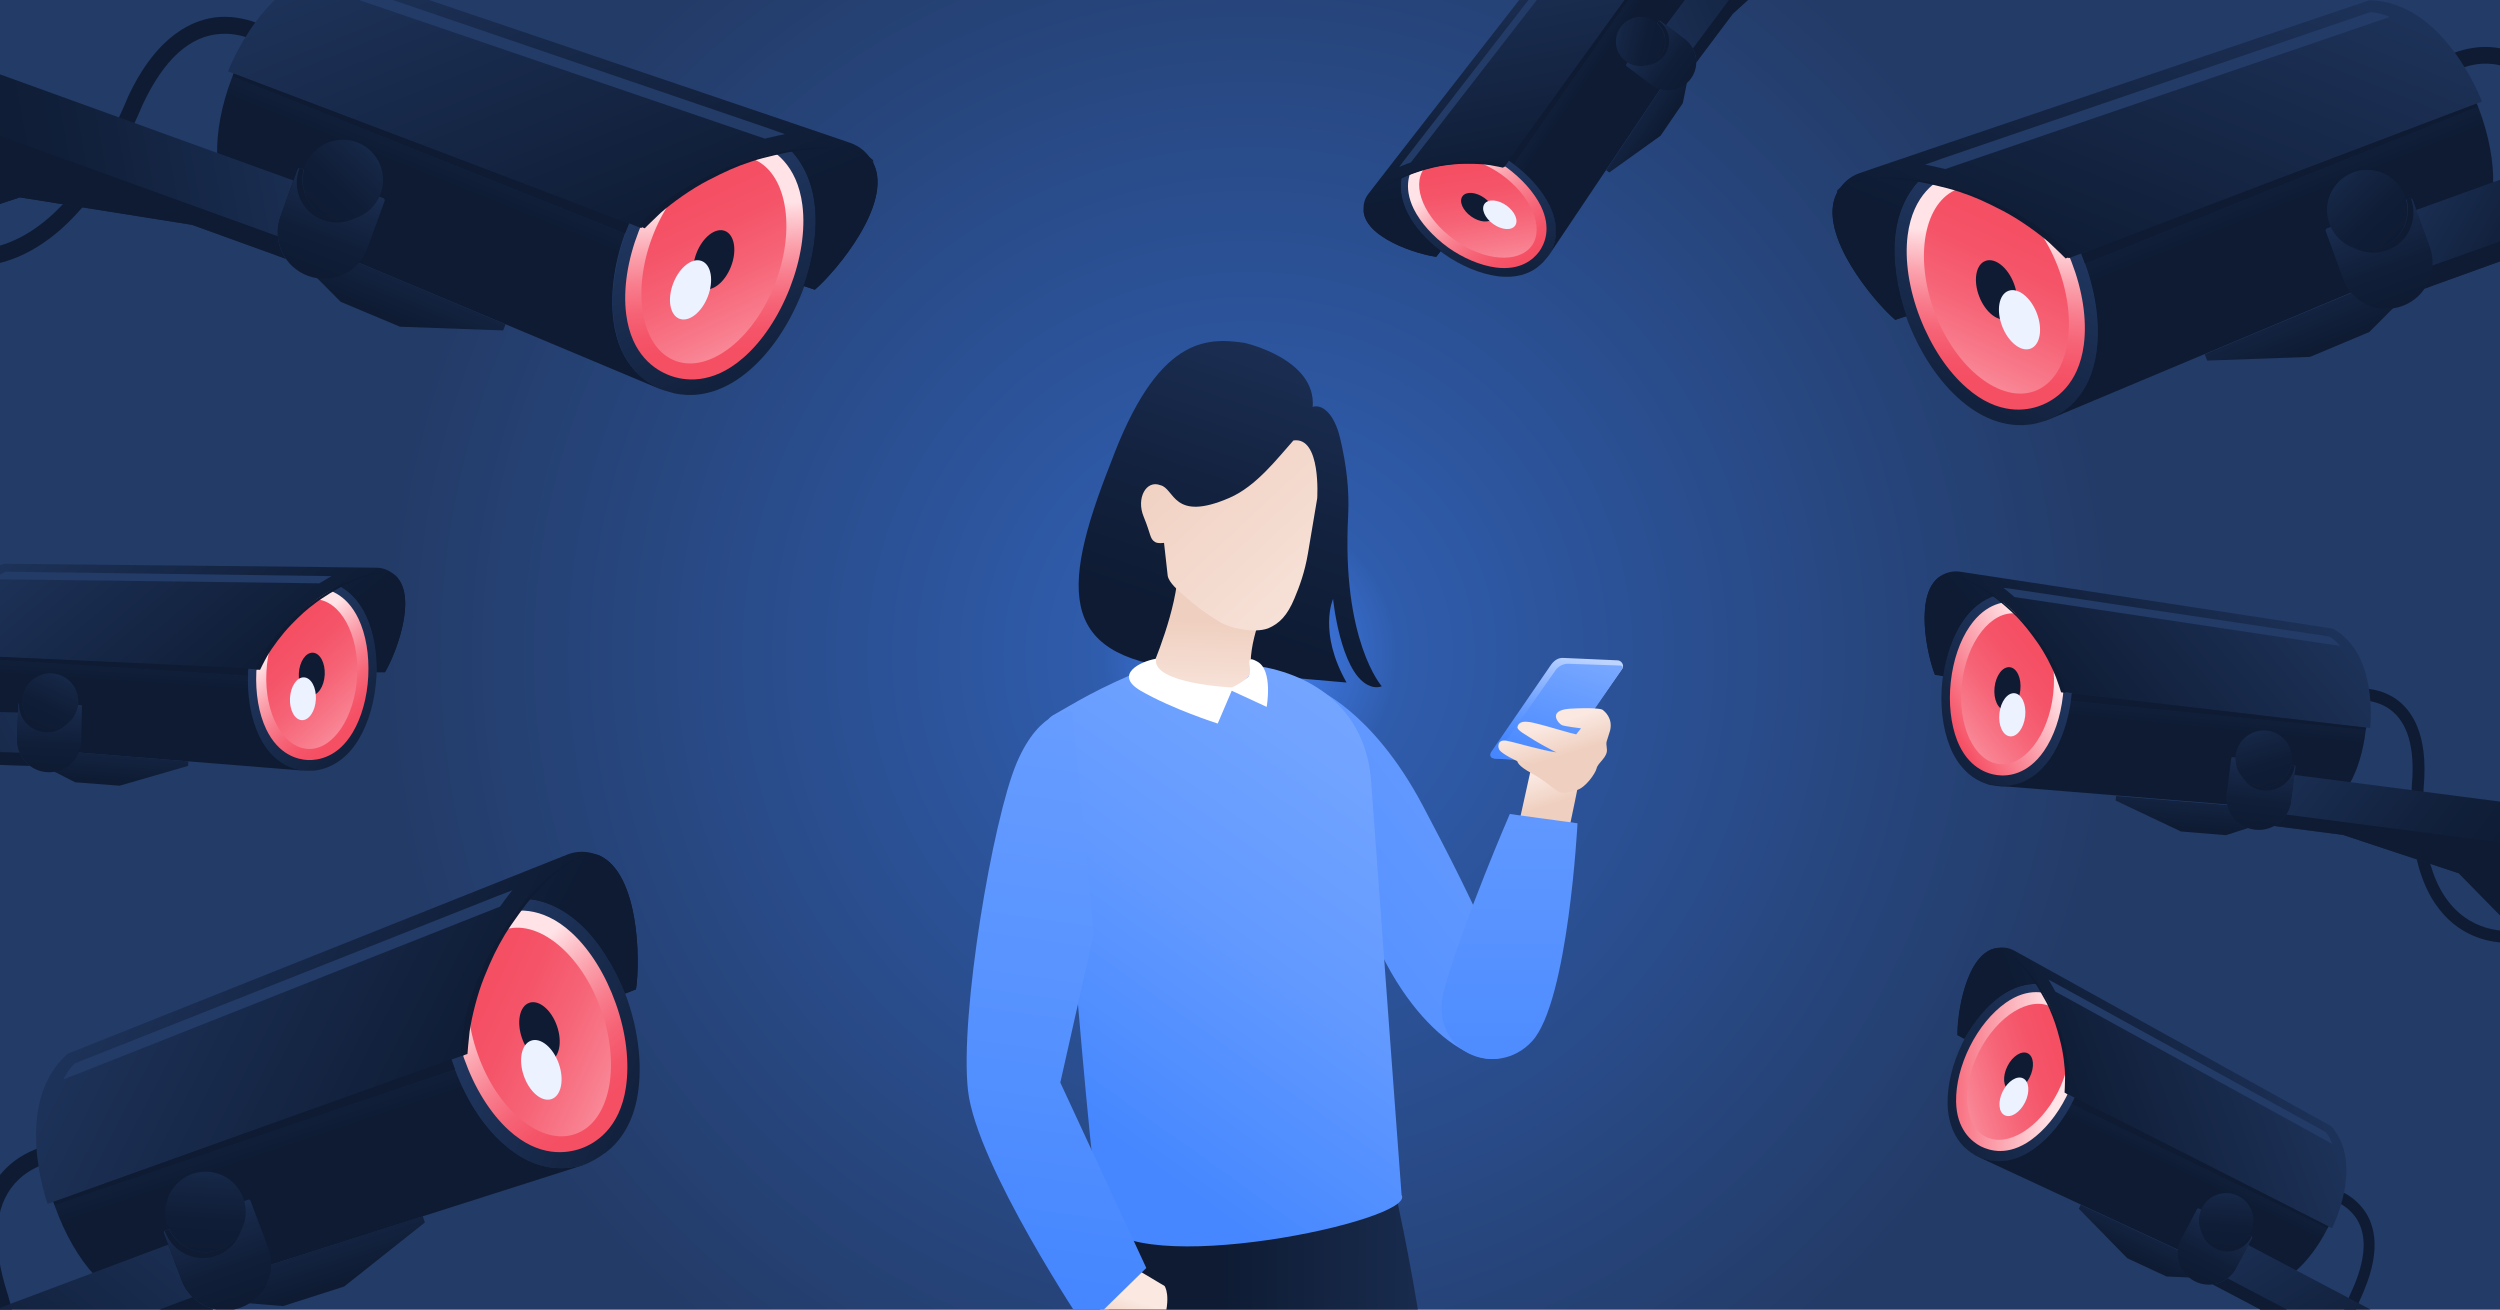 <svg fill="none" height="495" viewBox="0 0 945 495" width="945" xmlns="http://www.w3.org/2000/svg" xmlns:xlink="http://www.w3.org/1999/xlink"><rect x="0" y="0" width="945" height="495" fill="#808080" stroke="none"/><radialGradient id="paint0_radial_2477_17388" cx="472.5" cy="247.5" gradientUnits="userSpaceOnUse" r="387.281"><stop offset="0" stop-color="#4686ff"/><stop offset=".145" stop-color="#2f5cac"/><stop offset=".846" stop-color="#233b67"/></radialGradient><linearGradient id="lg1"><stop offset=".397" stop-color="#0e1b33"/><stop offset="1" stop-color="#233b67"/></linearGradient><linearGradient id="paint1_linear_2477_17388" gradientUnits="userSpaceOnUse" x1="898.165" x2="861.108" xlink:href="#lg1" y1="163.792" y2="74.44"/><linearGradient id="lg2"><stop offset="0" stop-color="#0e1b33"/><stop offset=".977" stop-color="#233b67"/></linearGradient><linearGradient id="paint2_linear_2477_17388" gradientUnits="userSpaceOnUse" x1="727.046" x2="774.708" xlink:href="#lg2" y1="166.228" y2="69.592"/><linearGradient id="lg3"><stop offset=".196" stop-color="#f54f64"/><stop offset=".305" stop-color="#f55569"/><stop offset=".444" stop-color="#f66477"/><stop offset=".599" stop-color="#f87e8e"/><stop offset=".765" stop-color="#fba3ae"/><stop offset=".939" stop-color="#fed1d7"/><stop offset="1" stop-color="#ffe3e7"/></linearGradient><linearGradient id="paint3_linear_2477_17388" gradientUnits="userSpaceOnUse" x1="750.036" x2="756.285" xlink:href="#lg3" y1="156.221" y2="89.234"/><linearGradient id="paint4_linear_2477_17388" gradientUnits="userSpaceOnUse" x1="774.749" x2="721.833" xlink:href="#lg3" y1="66.23" y2="180.508"/><linearGradient id="paint5_linear_2477_17388" gradientUnits="userSpaceOnUse" x1="862.605" x2="823.386" xlink:href="#lg1" y1="123.276" y2="25.631"/><linearGradient id="lg4"><stop offset=".148" stop-color="#0e1b33"/><stop offset=".943" stop-color="#233b67"/></linearGradient><linearGradient id="paint6_linear_2477_17388" gradientUnits="userSpaceOnUse" x1="779.536" x2="872.657" xlink:href="#lg4" y1="145.771" y2="-82.625"/><linearGradient id="lg5"><stop offset=".051" stop-color="#0e1b33"/><stop offset=".304" stop-color="#11203b"/><stop offset=".701" stop-color="#1a2e52"/><stop offset="1" stop-color="#233b67"/></linearGradient><linearGradient id="paint7_linear_2477_17388" gradientUnits="userSpaceOnUse" x1="976.767" x2="901.219" xlink:href="#lg5" y1="92.566" y2="48.278"/><linearGradient id="paint8_linear_2477_17388" gradientUnits="userSpaceOnUse" x1="954.632" x2="947.656" xlink:href="#lg1" y1="87.924" y2="42.211"/><linearGradient id="lg6"><stop offset=".051" stop-color="#0e1b33"/><stop offset=".297" stop-color="#101e38"/><stop offset=".59" stop-color="#162747"/><stop offset=".907" stop-color="#20365e"/><stop offset="1" stop-color="#233b67"/></linearGradient><linearGradient id="paint9_linear_2477_17388" gradientUnits="userSpaceOnUse" x1="908.336" x2="890.201" xlink:href="#lg6" y1="115.665" y2="67.35"/><linearGradient id="lg7"><stop offset=".051" stop-color="#0e1b33"/><stop offset=".317" stop-color="#101d37"/><stop offset=".578" stop-color="#142543"/><stop offset=".835" stop-color="#1c3156"/><stop offset="1" stop-color="#233b67"/></linearGradient><linearGradient id="paint10_linear_2477_17388" gradientUnits="userSpaceOnUse" x1="908.718" x2="871.643" xlink:href="#lg7" y1="93.776" y2="55.261"/><linearGradient id="paint11_linear_2477_17388" gradientUnits="userSpaceOnUse" x1="830.591" x2="836.355" xlink:href="#lg1" y1="340.327" y2="272.809"/><linearGradient id="paint12_linear_2477_17388" gradientUnits="userSpaceOnUse" x1="723.383" x2="784.184" xlink:href="#lg2" y1="286.668" y2="241.936"/><linearGradient id="lg8"><stop offset="0" stop-color="#f64f64"/><stop offset="1" stop-color="#ffe4e8"/></linearGradient><linearGradient id="paint13_linear_2477_17388" gradientUnits="userSpaceOnUse" x1="736.261" x2="773.505" xlink:href="#lg8" y1="273.314" y2="251.577"/><linearGradient id="paint14_linear_2477_17388" gradientUnits="userSpaceOnUse" x1="785.295" x2="715.539" xlink:href="#lg3" y1="239.858" y2="293.867"/><linearGradient id="paint15_linear_2477_17388" gradientUnits="userSpaceOnUse" x1="821.538" x2="828.631" xlink:href="#lg1" y1="303.663" y2="230.291"/><linearGradient id="paint16_linear_2477_17388" gradientUnits="userSpaceOnUse" x1="762.625" x2="894.18" xlink:href="#lg4" y1="290.87" y2="178.852"/><linearGradient id="paint17_linear_2477_17388" gradientUnits="userSpaceOnUse" x1="947.659" x2="845.233" xlink:href="#lg5" y1="337.123" y2="257.382"/><linearGradient id="paint18_linear_2477_17388" gradientUnits="userSpaceOnUse" x1="910.682" x2="908.618" xlink:href="#lg1" y1="324.904" y2="222.609"/><linearGradient id="paint19_linear_2477_17388" gradientUnits="userSpaceOnUse" x1="852.434" x2="856.734" xlink:href="#lg6" y1="313.674" y2="277.779"/><linearGradient id="paint20_linear_2477_17388" gradientUnits="userSpaceOnUse" x1="859.728" x2="849.089" xlink:href="#lg7" y1="300.184" y2="264.277"/><linearGradient id="paint21_linear_2477_17388" gradientUnits="userSpaceOnUse" x1="801.044" x2="828.728" xlink:href="#lg1" y1="501.115" y2="442.206"/><linearGradient id="paint22_linear_2477_17388" gradientUnits="userSpaceOnUse" x1="722.333" x2="792.01" xlink:href="#lg2" y1="417.06" y2="397.014"/><linearGradient id="paint23_linear_2477_17388" gradientUnits="userSpaceOnUse" x1="728.944" x2="775.856" xlink:href="#lg8" y1="405.031" y2="405.031"/><linearGradient id="paint24_linear_2477_17388" gradientUnits="userSpaceOnUse" x1="793.702" x2="712.865" xlink:href="#lg3" y1="395.511" y2="420.934"/><linearGradient id="paint25_linear_2477_17388" gradientUnits="userSpaceOnUse" x1="805.104" x2="835.935" xlink:href="#lg1" y1="465.068" y2="401.328"/><linearGradient id="paint26_linear_2477_17388" gradientUnits="userSpaceOnUse" x1="756.285" x2="912.121" xlink:href="#lg4" y1="433.918" y2="376.82"/><linearGradient id="paint27_linear_2477_17388" gradientUnits="userSpaceOnUse" x1="907.583" x2="841.866" xlink:href="#lg5" y1="537.226" y2="431.265"/><linearGradient id="paint28_linear_2477_17388" gradientUnits="userSpaceOnUse" x1="878.337" x2="910.554" xlink:href="#lg1" y1="513.899" y2="421.051"/><linearGradient id="paint29_linear_2477_17388" gradientUnits="userSpaceOnUse" x1="829.602" x2="845.433" xlink:href="#lg6" y1="484.379" y2="453.472"/><linearGradient id="paint30_linear_2477_17388" gradientUnits="userSpaceOnUse" x1="840.665" x2="843.04" xlink:href="#lg7" y1="474.655" y2="438.761"/><linearGradient id="paint31_linear_2477_17388" gradientUnits="userSpaceOnUse" x1="650.204" x2="601.156" xlink:href="#lg1" y1="57.725" y2="24.517"/><linearGradient id="paint32_linear_2477_17388" gradientUnits="userSpaceOnUse" x1="563.523" x2="555.344" xlink:href="#lg2" y1="116.612" y2="51.142"/><linearGradient id="paint33_linear_2477_17388" gradientUnits="userSpaceOnUse" x1="580.557" x2="548.46" xlink:href="#lg3" y1="106.947" y2="65.527"/><linearGradient id="paint34_linear_2477_17388" gradientUnits="userSpaceOnUse" x1="554.23" x2="565.666" xlink:href="#lg3" y1="49.408" y2="125.669"/><linearGradient id="paint35_linear_2477_17388" gradientUnits="userSpaceOnUse" x1="618.374" x2="565.428" xlink:href="#lg1" y1="48.986" y2="12.265"/><linearGradient id="paint36_linear_2477_17388" gradientUnits="userSpaceOnUse" x1="583.473" x2="554.156" xlink:href="#lg4" y1="88.47" y2="-59.689"/><linearGradient id="paint37_linear_2477_17388" gradientUnits="userSpaceOnUse" x1="697.713" x2="593.174" xlink:href="#lg5" y1="-32.949" y2="11.161"/><linearGradient id="paint38_linear_2477_17388" gradientUnits="userSpaceOnUse" x1="672.615" x2="593.698" xlink:href="#lg1" y1="-9.954" y2="-52.03"/><linearGradient id="paint39_linear_2477_17388" gradientUnits="userSpaceOnUse" x1="639.193" x2="613.645" xlink:href="#lg6" y1="29.689" y2="11.092"/><linearGradient id="paint40_linear_2477_17388" gradientUnits="userSpaceOnUse" x1="632.013" x2="600.08" xlink:href="#lg7" y1="18.369" y2="11.163"/><linearGradient id="paint41_linear_2477_17388" gradientUnits="userSpaceOnUse" x1="126.282" x2="163.338" xlink:href="#lg1" y1="152.399" y2="63.047"/><linearGradient id="paint42_linear_2477_17388" gradientUnits="userSpaceOnUse" x1="297.402" x2="249.739" xlink:href="#lg2" y1="154.835" y2="58.199"/><linearGradient id="paint43_linear_2477_17388" gradientUnits="userSpaceOnUse" x1="273.327" x2="268.7" xlink:href="#lg3" y1="145.595" y2="78.476"/><linearGradient id="paint44_linear_2477_17388" gradientUnits="userSpaceOnUse" x1="249.697" x2="302.613" xlink:href="#lg3" y1="54.836" y2="169.114"/><linearGradient id="paint45_linear_2477_17388" gradientUnits="userSpaceOnUse" x1="161.842" x2="201.061" xlink:href="#lg1" y1="111.882" y2="14.237"/><linearGradient id="paint46_linear_2477_17388" gradientUnits="userSpaceOnUse" x1="244.908" x2="151.787" xlink:href="#lg4" y1="134.378" y2="-94.018"/><linearGradient id="paint47_linear_2477_17388" gradientUnits="userSpaceOnUse" x1="-19.972" x2="162.225" xlink:href="#lg5" y1="71.422" y2="37.663"/><linearGradient id="paint48_linear_2477_17388" gradientUnits="userSpaceOnUse" x1="34.92" x2="104.746" xlink:href="#lg1" y1="80.232" y2="-48.05"/><linearGradient id="paint49_linear_2477_17388" gradientUnits="userSpaceOnUse" x1="116.116" x2="134.251" xlink:href="#lg6" y1="104.272" y2="55.957"/><linearGradient id="paint50_linear_2477_17388" gradientUnits="userSpaceOnUse" x1="115.733" x2="152.809" xlink:href="#lg7" y1="82.383" y2="43.868"/><linearGradient id="paint51_linear_2477_17388" gradientUnits="userSpaceOnUse" x1="129.955" x2="100.154" xlink:href="#lg1" y1="524.429" y2="432.407"/><linearGradient id="paint52_linear_2477_17388" gradientUnits="userSpaceOnUse" x1="261.711" x2="162.736" xlink:href="#lg2" y1="415.226" y2="372.646"/><linearGradient id="lg9"><stop offset=".076" stop-color="#f54f64"/><stop offset=".201" stop-color="#f55569"/><stop offset=".361" stop-color="#f66477"/><stop offset=".539" stop-color="#f87e8e"/><stop offset=".73" stop-color="#fba3ae"/><stop offset=".93" stop-color="#fed1d7"/><stop offset="1" stop-color="#ffe3e7"/></linearGradient><linearGradient id="paint53_linear_2477_17388" gradientUnits="userSpaceOnUse" x1="230.982" x2="187.591" xlink:href="#lg9" y1="420.686" y2="370.976"/><linearGradient id="paint54_linear_2477_17388" gradientUnits="userSpaceOnUse" x1="160.522" x2="274.943" xlink:href="#lg3" y1="370.114" y2="422.705"/><linearGradient id="paint55_linear_2477_17388" gradientUnits="userSpaceOnUse" x1="130.712" x2="97.175" xlink:href="#lg1" y1="470.529" y2="370.796"/><linearGradient id="paint56_linear_2477_17388" gradientUnits="userSpaceOnUse" x1="208.502" x2="-10.565" xlink:href="#lg4" y1="433.731" y2="320.422"/><linearGradient id="paint57_linear_2477_17388" gradientUnits="userSpaceOnUse" x1="-33.856" x2="82.834" xlink:href="#lg5" y1="557.748" y2="413.822"/><linearGradient id="paint58_linear_2477_17388" gradientUnits="userSpaceOnUse" x1="13.618" x2="-16.519" xlink:href="#lg1" y1="528.826" y2="385.924"/><linearGradient id="paint59_linear_2477_17388" gradientUnits="userSpaceOnUse" x1="90.987" x2="73.426" xlink:href="#lg6" y1="494.417" y2="445.894"/><linearGradient id="paint60_linear_2477_17388" gradientUnits="userSpaceOnUse" x1="76.491" x2="79.699" xlink:href="#lg7" y1="478.013" y2="424.652"/><linearGradient id="paint61_linear_2477_17388" gradientUnits="userSpaceOnUse" x1="35.046" x2="40.178" xlink:href="#lg1" y1="321.408" y2="254.57"/><linearGradient id="paint62_linear_2477_17388" gradientUnits="userSpaceOnUse" x1="148.265" x2="96.032" xlink:href="#lg2" y1="286.104" y2="232.743"/><linearGradient id="paint63_linear_2477_17388" gradientUnits="userSpaceOnUse" x1="135.789" x2="108.444" xlink:href="#lg9" y1="275.787" y2="243.364"/><linearGradient id="paint64_linear_2477_17388" gradientUnits="userSpaceOnUse" x1="95.281" x2="154.779" xlink:href="#lg3" y1="230.537" y2="294.384"/><linearGradient id="paint65_linear_2477_17388" gradientUnits="userSpaceOnUse" x1="49.726" x2="54.493" xlink:href="#lg1" y1="287.056" y2="214.29"/><linearGradient id="paint66_linear_2477_17388" gradientUnits="userSpaceOnUse" x1="109.284" x2="-1.306" xlink:href="#lg4" y1="283.953" y2="153.624"/><linearGradient id="paint67_linear_2477_17388" gradientUnits="userSpaceOnUse" x1="-78.741" x2="33.967" xlink:href="#lg5" y1="299.626" y2="238.095"/><linearGradient id="paint68_linear_2477_17388" gradientUnits="userSpaceOnUse" x1="-40.69" x2="-22.375" xlink:href="#lg1" y1="293.588" y2="194.044"/><linearGradient id="paint69_linear_2477_17388" gradientUnits="userSpaceOnUse" x1="17.967" x2="19.489" xlink:href="#lg6" y1="291.907" y2="256.176"/><linearGradient id="paint70_linear_2477_17388" gradientUnits="userSpaceOnUse" x1="12.998" x2="29.107" xlink:href="#lg7" y1="277.574" y2="244.212"/><linearGradient id="paint71_linear_2477_17388" gradientUnits="userSpaceOnUse" x1="510.899" x2="499.214" y1="345.838" y2="308.284"><stop offset="0" stop-color="#533c3f"/><stop offset="1" stop-color="#855d53"/></linearGradient><linearGradient id="paint72_linear_2477_17388" gradientUnits="userSpaceOnUse" x1="461.634" x2="606.706" y1="515.576" y2="516.545"><stop offset="0" stop-color="#0e1b33"/><stop offset="1" stop-color="#233b67"/></linearGradient><linearGradient id="lg10"><stop offset=".345" stop-color="#efcfbf"/><stop offset=".698" stop-color="#fae8e1"/></linearGradient><linearGradient id="paint73_linear_2477_17388" gradientUnits="userSpaceOnUse" x1="590.23" x2="579.949" xlink:href="#lg10" y1="315.712" y2="282.671"/><linearGradient id="paint74_linear_2477_17388" gradientUnits="userSpaceOnUse" x1="584.757" x2="592.694" y1="286.281" y2="247.342"><stop offset=".091" stop-color="#4687ff"/><stop offset=".236" stop-color="#528fff"/><stop offset=".496" stop-color="#71a3ff"/><stop offset=".839" stop-color="#a3c3ff"/><stop offset="1" stop-color="#bdd4ff"/></linearGradient><linearGradient id="paint75_linear_2477_17388" gradientUnits="userSpaceOnUse" x1="581.603" x2="596.117" y1="291.252" y2="248.189"><stop offset="0" stop-color="#4687ff"/><stop offset=".999" stop-color="#77a7ff"/></linearGradient><linearGradient id="paint76_linear_2477_17388" gradientUnits="userSpaceOnUse" x1="593.958" x2="583.223" xlink:href="#lg10" y1="297.998" y2="263.505"/><linearGradient id="paint77_linear_2477_17388" gradientUnits="userSpaceOnUse" x1="580.804" x2="579.23" xlink:href="#lg10" y1="289.771" y2="296.313"/><linearGradient id="paint78_linear_2477_17388" gradientUnits="userSpaceOnUse" x1="427.249" x2="680.318" y1="411.849" y2="214.97"><stop offset="0" stop-color="#4687ff"/><stop offset=".014" stop-color="#4788ff"/><stop offset=".655" stop-color="#6a9eff"/><stop offset="1" stop-color="#77a7ff"/></linearGradient><linearGradient id="paint79_linear_2477_17388" gradientUnits="userSpaceOnUse" x1="464.031" x2="515.762" y1="237.072" y2="83.835"><stop offset="0" stop-color="#0e1b33"/><stop offset=".31" stop-color="#13223f"/><stop offset=".87" stop-color="#20365f"/><stop offset="1" stop-color="#233b67"/></linearGradient><linearGradient id="paint80_linear_2477_17388" gradientUnits="userSpaceOnUse" x1="456.06" x2="453.166" y1="234.092" y2="315.195"><stop offset="0" stop-color="#efcfbf"/><stop offset=".435" stop-color="#fae8e1"/></linearGradient><linearGradient id="paint81_linear_2477_17388" gradientUnits="userSpaceOnUse" x1="436.678" x2="526.685" y1="160.433" y2="256.67"><stop offset="0" stop-color="#efcfbf"/><stop offset=".93" stop-color="#fae8e1"/></linearGradient><linearGradient id="paint82_linear_2477_17388" gradientUnits="userSpaceOnUse" x1="401.072" x2="613.174" y1="449.63" y2="151.924"><stop offset=".074" stop-color="#4687ff"/><stop offset=".108" stop-color="#4a8aff"/><stop offset=".331" stop-color="#639aff"/><stop offset=".536" stop-color="#72a4ff"/><stop offset=".705" stop-color="#77a7ff"/></linearGradient><linearGradient id="paint83_linear_2477_17388" gradientUnits="userSpaceOnUse" x1="570.251" x2="571.271" y1="439.05" y2="195.177"><stop offset="0" stop-color="#4687ff"/><stop offset="1" stop-color="#77a7ff"/></linearGradient><linearGradient id="paint84_linear_2477_17388" gradientUnits="userSpaceOnUse" x1="422.827" x2="432.069" xlink:href="#lg10" y1="511.036" y2="483.417"/><linearGradient id="paint85_linear_2477_17388" gradientUnits="userSpaceOnUse" x1="371.562" x2="455.483" y1="624.814" y2="40.182"><stop offset=".24" stop-color="#4687ff"/><stop offset=".403" stop-color="#5692ff"/><stop offset=".691" stop-color="#6ea1ff"/><stop offset=".87" stop-color="#77a7ff"/></linearGradient><clipPath id="clip0_2477_17388"><path d="M0 0H945V495H0Z"/></clipPath><g clip-path="url(#clip0_2477_17388)"><path d="M958-6H-13V501H958V-6Z" fill="url(#paint0_radial_2477_17388)"/><path d="M994.002 80.5V90.6C993.802 90.3 993.502 90 993.302 89.7 990.202 86.1 987.102 82 984.102 77.2 980.502 71.6 977.002 65.2 973.602 57.8 972.602 55.6 971.602 53.3 970.602 50.9 962.602 33.8 952.602 24.7 940.902 24.1 937.702 23.9 934.602 24.4 931.802 25.3 931.102 25.5 930.402 25.7 929.702 26 924.202 28.1 919.702 31.5 917.202 34.2 916.102 31.4 914.102 28.3 914.102 28.3 917.102 25.5 921.202 22.6 926.102 20.6 926.802 20.3 927.402 20.1 928.102 19.8 932.102 18.4 936.602 17.5 941.302 17.8 951.102 18.4 965.202 24.1 976.402 48.4V48.5C977.502 51 978.502 53.4 979.602 55.7 983.002 62.9 986.502 69.3 990.302 75 991.402 77 992.702 78.8 994.002 80.5Z" fill="#0e1b33"/><path d="M923.202 97.8 895.602 125.5 873.202 134.9 834.302 136.3 833.402 133.9 922.702 96.5 923.202 97.8Z" fill="url(#paint1_linear_2477_17388)"/><path d="M773.602 158.9C779.702 156.7 790.202 150.3 792.502 132.8 793.902 122.2 792.002 109.7 787.302 97.5 782.602 85.3 775.402 74.7 767.102 67.7 756.702 58.8 747.102 57.9 740.402 59L739.902 59.2C739.102 59.4 738.302 59.7 737.602 60 730.702 62.7 718.402 70.6 716.302 89.1 715.702 94.5 715.902 100.4 716.902 106.5 717.802 111.6 719.302 116.7 721.302 121.8 726.102 134 733.202 144.6 741.502 151.6 750.202 159 758.402 160.9 764.702 160.7 766.602 160.6 768.302 160.4 769.902 160 771.402 159.6 772.602 159.2 773.602 158.9Z" fill="url(#paint2_linear_2477_17388)"/><path d="M765.303 72.4C753.403 62 742.703 63.8 737.503 65.8 732.203 67.8 723.103 73.4 721.103 88.9 719.903 98.3 721.603 109.4 725.803 120.2 730.003 131 736.303 140.5 743.503 146.7 755.403 157.1 766.103 155.3 771.303 153.3 776.603 151.3 785.703 145.7 787.703 130.2 788.903 120.8 787.203 109.7 783.003 98.9 778.803 88.1 772.503 78.7 765.303 72.4Z" fill="url(#paint3_linear_2477_17388)"/><path d="M740.102 71.4C727.302 76.2 723.402 97.2 731.402 118.3 739.402 139.4 756.402 152.6 769.202 147.8 782.002 143 785.902 122 777.902 100.9 769.802 79.8 752.902 66.6 740.102 71.4Z" fill="url(#paint4_linear_2477_17388)"/><path d="M758.899 120.461C762.504 119.065 763.535 113.048 761.202 107.023 758.868 100.997 754.054 97.244 750.449 98.64 746.844 100.036 745.813 106.053 748.147 112.078 750.48 118.104 755.294 121.857 758.899 120.461Z" fill="#0e1b33"/><path d="M767.594 131.772C771.199 130.376 772.23 124.36 769.897 118.334 767.564 112.309 762.75 108.556 759.145 109.952 755.54 111.348 754.509 117.364 756.842 123.39 759.175 129.415 763.989 133.168 767.594 131.772Z" fill="#ecf2ff"/><path d="M716.402 89C717.502 79.5 721.002 73.2 725.102 68.6 719.802 67.8 699.502 65.3 694.102 73.4 686.902 88.6 708.602 114.3 716.402 120.9L720.602 119.5C717.002 108.9 715.402 98.2 716.402 89Z" fill="#0e1b33"/><path d="M921.602 15.5C910.902 4.3 901.202 4.9 895.802 6.6V6.5L740.402 58.9C747.102 57.8 756.702 58.7 767.102 67.6 775.302 74.6 782.502 85.2 787.302 97.4 792.102 109.6 793.902 122.1 792.502 132.7 790.202 150.2 779.602 156.6 773.602 158.8 772.602 159.2 771.402 159.5 770.002 159.8 771.902 159.4 773.602 158.9 775.002 158.3 775.702 158 776.402 157.7 777.202 157.4L928.002 94.1C928.402 94 928.802 93.8 929.202 93.6H929.302C934.502 91.2 941.802 85.2 942.402 70 942.702 61.4 940.802 51 936.902 40.8 933.002 30.8 927.502 21.8 921.602 15.5Z" fill="url(#paint5_linear_2477_17388)"/><path d="M938.201 38.4C938.201 38.4 924.001.5 895.601.1 895.601.1 703.601 65.1 703.001 65.4 699.301 66.7 696.901 69 695.301 71.4 685.001 86.3 708.301 114 716.401 120.9L720.601 119.5C720.601 119.5 707.901 87.4 725.101 68.6 725.101 68.6 727.701 68.9 729.201 69.1 761.301 74.7 782.001 97.6 782.001 97.6 782.001 97.6 938.201 38.3 938.201 38.4Z" fill="url(#paint6_linear_2477_17388)"/><path d="M897.203 8.5 735.303 63.9C731.303 62.9 727.703 62.2 727.703 62.2 727.703 62.2 732.903 60.4 733.903 60L895.903 4.6C899.303 4.6 903.303 6.4 903.303 6.4 903.303 6.4 898.303 8.2 897.203 8.5Z" fill="#233b67"/><path d="M786.703 95.9 936.103 39.2 936.603 40.3 788.103 99.6 786.703 95.9Z" fill="#0e1b33"/><path d="M694.203 73.3C694.203 73.3 694.403 73 694.803 72.4 695.303 71.8 696.103 71.2 697.203 70.5 698.303 69.8 699.903 69.2 701.603 68.6 702.503 68.4 703.503 68.1 704.503 67.9 705.003 67.8 705.503 67.7 706.103 67.6 706.603 67.5 707.203 67.5 707.803 67.4 710.103 67.2 712.603 67.1 715.203 67.2 717.803 67.3 720.603 67.5 723.403 67.9 726.303 68.2 729.203 68.7 732.103 69.4 735.003 70.1 738.003 70.8 740.903 71.7 746.803 73.5 752.503 75.8 757.703 78.3 760.303 79.6 762.703 80.9 765.003 82.3 765.603 82.6 766.103 83 766.703 83.3 767.203 83.7 767.803 84 768.303 84.3 768.603 84.5 768.803 84.6 769.103 84.8 769.403 85 769.603 85.2 769.803 85.3 770.303 85.6 770.803 86 771.203 86.3 772.103 87 773.003 87.7 773.903 88.3 774.703 89 775.503 89.6 776.203 90.2 776.903 90.8 777.603 91.4 778.203 91.9 778.803 92.4 779.303 93 779.803 93.4 780.803 94.3 781.503 95.1 782.003 95.6 782.503 96.1 783.103 96.8 783.103 96.8L780.803 97.7C780.803 97.7 777.103 94 774.703 91.8 770.503 88.1 763.303 82.9 756.903 79.6 750.503 76.3 746.403 74.4 740.603 72.5 737.703 71.5 734.703 70.8 731.803 70.1 728.903 69.4 726.003 68.8 723.203 68.4 720.403 68 717.603 67.7 715.003 67.5 712.403 67.4 709.903 67.3 707.703 67.5 707.103 67.5 706.603 67.6 706.003 67.6 705.503 67.7 704.903 67.8 704.403 67.8 703.403 67.9 702.403 68.2 701.503 68.4 699.703 68.9 698.203 69.5 697.003 70.1 695.803 70.8 695.003 71.4 694.503 71.9 694.403 73 694.203 73.3 694.203 73.3Z" fill="#0e1b33"/><path d="M994.003 50.5V89.6L993.303 89.7 951.903 96.3 919.503 108 916.303 109.2C916.303 109.2 916.303 109.1 916.403 109.1 916.503 108.9 916.603 108.8 916.703 108.6 916.803 108.5 916.803 108.4 916.903 108.2 916.903 108.1 917.003 108.1 917.003 108 917.103 107.8 917.203 107.6 917.303 107.4V107.3C917.303 107.2 917.403 107.1 917.403 107 917.403 107 917.403 107 917.403 106.9 917.503 106.7 917.703 106.4 917.803 106.1 917.803 106.1 917.803 106.1 917.803 106 918.003 105.7 918.103 105.3 918.203 104.9 918.303 104.6 918.403 104.3 918.503 104 918.503 103.9 918.503 103.8 918.603 103.7 918.603 103.6 918.703 103.5 918.703 103.4 918.803 103.2 918.803 102.9 918.903 102.7V102.6C918.903 102.5 918.903 102.4 918.903 102.4 918.903 102.2 919.003 102 919.003 101.8V101.7C919.003 101.6 919.003 101.6 919.003 101.5 919.003 101.4 919.003 101.4 919.003 101.3 919.003 101.1 919.103 100.8 919.103 100.6V100.5C919.203 99.6 919.203 98.6 919.103 97.6 919.003 96.1 918.703 94.6 918.103 93.1L913.203 79.4 915.203 78.7 942.003 69 973.503 58 979.503 55.8 994.003 50.5Z" fill="url(#paint7_linear_2477_17388)"/><path d="M994.005 73.7V89.6L993.305 89.7 951.905 96.3 919.505 108 916.305 109.2C916.305 109.2 916.305 109.1 916.405 109.1 916.605 108.8 916.805 108.6 916.905 108.3 916.905 108.2 917.005 108.2 917.005 108.1 917.105 107.9 917.205 107.7 917.305 107.5V107.4C917.305 107.3 917.405 107.2 917.405 107.1 917.405 107.1 917.405 107.1 917.405 107 917.505 106.8 917.705 106.5 917.805 106.2 917.805 106.2 917.805 106.2 917.805 106.1 918.005 105.8 918.105 105.4 918.205 105 918.305 104.7 918.405 104.4 918.505 104.1 918.505 104 918.505 103.9 918.605 103.8 918.605 103.7 918.705 103.6 918.705 103.5 918.805 103.3 918.805 103 918.905 102.8 919.005 102.5 919.005 102.1 919.105 101.8V101.7C919.105 101.6 919.105 101.6 919.105 101.5 919.105 101.4 919.105 101.4 919.105 101.3 919.105 101.1 919.205 100.8 919.205 100.6V100.5L920.505 100 984.005 77.3 990.205 75.1 994.005 73.7Z" fill="url(#paint8_linear_2477_17388)"/><path d="M908.004 115.7C898.904 119 888.904 114.3 885.604 105.2L879.104 87.3C879.004 86.9 879.204 86.5 879.604 86.3L911.004 75C911.404 74.9 911.804 75.1 912.004 75.5L918.504 93.4C921.704 102.4 917.104 112.4 908.004 115.7Z" fill="url(#paint9_linear_2477_17388)"/><path d="M911.406 75.2C911.406 75.1 911.305 75 911.305 74.9 911.205 74.9 911.105 74.9 911.105 74.9L909.706 75.4C911.706 83 907.605 90.9 900.105 93.6 896.505 94.9 892.805 94.8 889.605 93.5 893.305 95.6 898.005 96.2 902.305 94.6 910.105 91.9 914.206 83.1 911.406 75.2Z" fill="#0e1b33"/><path d="M894.805 94.6C903.2 94.6 910.005 87.795 910.005 79.4 910.005 71.005 903.2 64.2 894.805 64.2 886.411 64.2 879.605 71.005 879.605 79.4 879.605 87.795 886.411 94.6 894.805 94.6Z" fill="url(#paint10_linear_2477_17388)"/><path d="M953.402 356.1C945.502 357.1 936.602 355.8 929.002 350.4 919.702 343.8 909.102 328.6 911.902 293.6 912.502 280.4 909.202 271.5 902.102 267.3 895.802 263.6 888.102 264.5 884.102 265.9 884.302 263.8 884.102 261.2 884.102 261.2 889.402 259.7 897.602 259.4 904.402 263.4 910.302 266.9 917.202 275 916.402 293.7V293.8C914.302 319.9 919.602 338.1 931.602 346.7 942.002 354.1 954.902 352.6 963.602 348.7L965.402 352.8C961.902 354.3 957.802 355.5 953.402 356.1Z" fill="#0e1b33"/><path d="M867.403 307.299 841.403 315.699 824.403 314.299 799.703 302.599 799.903 300.899 867.603 306.399 867.403 307.299Z" fill="url(#paint11_linear_2477_17388)"/><path d="M754.703 297.099C759.203 297.699 767.803 297.099 774.903 286.999 779.203 280.899 782.103 272.499 783.003 263.399 784.003 254.299 782.903 245.399 780.103 238.399 776.503 229.499 770.803 225.899 766.303 224.399L765.903 224.299C765.303 224.199 764.803 224.099 764.203 223.999 759.003 223.399 748.903 224.399 741.603 235.299 739.503 238.499 737.703 242.199 736.403 246.299 735.403 249.799 734.603 253.399 734.203 257.299 733.203 266.399 734.303 275.299 737.103 282.299 740.103 289.699 744.603 293.499 748.603 295.399 749.803 295.899 750.903 296.399 752.003 296.699 753.103 296.799 753.903 296.999 754.703 297.099Z" fill="url(#paint12_linear_2477_17388)"/><path d="M777.401 240.7C773.301 230.4 766.101 228.1 762.201 227.6 758.301 227.1 750.801 227.7 744.601 236.7 740.801 242.2 738.301 249.6 737.401 257.7 736.501 265.8 737.401 273.7 739.801 279.9 743.901 290.2 751.101 292.5 755.001 293 758.901 293.5 766.401 292.9 772.601 283.9 776.401 278.4 778.901 271 779.801 262.9 780.801 254.8 779.901 246.9 777.401 240.7Z" fill="url(#paint13_linear_2477_17388)"/><path d="M762.104 231.899C752.604 230.799 743.404 242.599 741.604 258.299 739.804 273.999 746.104 287.699 755.604 288.799 765.104 289.899 774.304 278.099 776.104 262.399 777.904 246.699 771.604 232.999 762.104 231.899Z" fill="url(#paint14_linear_2477_17388)"/><path d="M763.684 260.879C764.177 256.377 762.395 252.489 759.705 252.195 757.014 251.901 754.434 255.312 753.942 259.814 753.45 264.316 755.232 268.204 757.922 268.498 760.612 268.793 763.192 265.381 763.684 260.879Z" fill="#0e1b33"/><path d="M765.512 270.723C766.005 266.221 764.223 262.333 761.533 262.039 758.842 261.745 756.263 265.156 755.77 269.658 755.278 274.16 757.06 278.048 759.75 278.342 762.44 278.636 765.02 275.225 765.512 270.723Z" fill="#ecf2ff"/><path d="M741.703 235.2C745.403 229.6 749.703 226.8 753.703 225.3 750.703 223.1 738.803 215 732.903 218.3 723.503 225.5 728.703 248.4 731.403 255.1L734.503 255.6C735.603 247.8 738.103 240.6 741.703 235.2Z" fill="#0e1b33"/><path d="M893.002 255.599C890.002 245.199 883.702 242.399 879.802 241.799V241.699L766.302 224.199C770.802 225.699 776.502 229.299 780.102 238.199 783.002 245.199 784.002 254.099 783.002 263.199 782.002 272.299 779.102 280.699 774.902 286.799 767.802 296.899 759.202 297.499 754.702 296.899 753.902 296.799 753.102 296.599 752.102 296.399 753.402 296.799 754.602 296.999 755.702 297.099 756.202 297.199 756.802 297.199 757.302 297.199L871.502 306.499C871.802 306.499 872.102 306.599 872.402 306.599H872.502C876.502 306.799 883.002 305.399 888.202 296.199 891.202 290.899 893.302 283.899 894.202 276.299 895.102 268.799 894.702 261.499 893.002 255.599Z" fill="url(#paint15_linear_2477_17388)"/><path d="M895.903 275.2C895.903 275.2 899.303 247 881.703 237.6 881.703 237.6 741.303 216.1 740.903 216.1 738.203 215.7 736.003 216.4 734.203 217.3 723.003 223.2 728.503 248 731.403 254.9L734.503 255.4C734.503 255.4 737.003 231.3 753.703 225.2 753.703 225.2 755.203 226.2 756.003 226.8 774.103 240.6 779.703 261.5 779.703 261.5 779.703 261.7 895.903 275.2 895.903 275.2Z" fill="url(#paint16_linear_2477_17388)"/><path d="M880.105 243.499 761.505 225.699C759.305 223.799 757.305 222.199 757.305 222.199 757.305 222.199 761.105 222.699 761.905 222.799L880.505 240.599C882.605 241.699 884.505 244.099 884.505 244.099 884.505 244.099 880.805 243.599 880.105 243.499Z" fill="#233b67"/><path d="M783.202 262.1 894.402 275.1 894.302 275.9 782.902 264.9 783.202 262.1Z" fill="#0e1b33"/><path d="M732.902 218.3C732.902 218.3 733.102 218.1 733.602 218 734.102 217.8 734.802 217.6 735.702 217.6 736.602 217.5 737.802 217.6 739.102 217.9 739.702 218.1 740.402 218.2 741.102 218.4 741.402 218.5 741.802 218.6 742.202 218.7 742.602 218.8 742.902 219 743.302 219.1 744.802 219.7 746.402 220.5 748.002 221.4 749.602 222.3 751.302 223.3 752.902 224.5 754.602 225.6 756.202 226.9 757.902 228.2 759.502 229.6 761.102 231 762.602 232.5 765.702 235.5 768.502 238.8 770.902 242 772.102 243.6 773.202 245.3 774.202 246.8 774.402 247.2 774.702 247.6 774.902 248 775.102 248.4 775.302 248.8 775.602 249.2 775.702 249.4 775.802 249.6 775.902 249.8 776.002 250 776.102 250.2 776.202 250.4 776.402 250.8 776.602 251.1 776.802 251.5 777.202 252.2 777.502 252.9 777.802 253.6 778.102 254.3 778.402 254.9 778.602 255.5 778.802 256.1 779.102 256.7 779.302 257.2 779.502 257.7 779.702 258.2 779.802 258.7 780.102 259.6 780.302 260.3 780.502 260.8 780.602 261.3 780.802 261.9 780.802 261.9L779.102 261.7C779.102 261.7 778.002 258.2 777.202 256.1 775.802 252.4 773.002 246.9 770.102 242.8 767.202 238.7 765.202 236.2 762.302 233.1 760.802 231.6 759.202 230.2 757.602 228.8 756.002 227.4 754.402 226.1 752.802 225 751.202 223.8 749.602 222.8 748.002 221.8 746.402 220.9 744.902 220.1 743.402 219.4 743.002 219.2 742.702 219.1 742.302 218.9 741.902 218.8 741.602 218.7 741.202 218.5 740.502 218.2 739.802 218.1 739.202 217.9 737.902 217.6 736.802 217.5 735.902 217.5 735.002 217.5 734.202 217.7 733.802 217.9 733.102 218.1 732.902 218.3 732.902 218.3Z" fill="#0e1b33"/><path d="M868.702 293.099 867.202 292.899 865.902 302.999C865.402 307.099 862.802 310.499 859.402 312.199L861.702 312.499 885.602 315.599 929.402 330.099 956.502 357.699 963.402 305.399 868.702 293.099Z" fill="url(#paint17_linear_2477_17388)"/><path d="M864.204 307.899C863.004 309.699 861.404 311.199 859.504 312.199L861.804 312.499 885.704 315.599 929.504 330.099 956.604 357.699 961.504 320.599 864.204 307.899Z" fill="url(#paint18_linear_2477_17388)"/><path d="M852.204 313.599C845.504 312.699 840.804 306.599 841.704 299.899L843.404 286.699C843.404 286.399 843.704 286.199 844.004 286.199L867.204 289.299C867.504 289.299 867.704 289.599 867.704 289.899L866.004 303.099C865.104 309.699 858.904 314.499 852.204 313.599Z" fill="url(#paint19_linear_2477_17388)"/><path d="M867.405 289.499C867.405 289.399 867.405 289.399 867.405 289.299 867.405 289.299 867.305 289.299 867.205 289.299L866.105 289.199C864.905 294.499 859.805 298.199 854.305 297.399 851.705 297.099 849.405 295.799 847.805 293.999 849.405 296.499 852.105 298.399 855.405 298.799 861.205 299.399 866.605 295.299 867.405 289.499Z" fill="#0e1b33"/><path d="M855.704 297.5C861.613 297.5 866.404 292.709 866.404 286.8 866.404 280.89 861.613 276.1 855.704 276.1 849.794 276.1 845.004 280.89 845.004 286.8 845.004 292.709 849.794 297.5 855.704 297.5Z" fill="url(#paint20_linear_2477_17388)"/><path d="M906.402 556.3C898.902 554.5 891.402 550.5 886.302 543 880.102 533.9 875.702 516.7 889.802 486.1 894.702 474.4 894.702 465.3 889.702 459.2 885.302 453.8 878.002 452 873.902 451.9 874.802 450.1 875.402 447.7 875.402 447.7 880.702 448.2 888.102 450.5 892.902 456.5 897.102 461.6 900.602 471.2 893.602 487.8V487.9C883.102 510.7 881.702 528.9 889.702 540.6 896.602 550.7 908.702 553.7 917.802 553.1L918.102 557.4C914.602 557.5 910.502 557.2 906.402 556.3Z" fill="#0e1b33"/><path d="M845.201 483.699 818.901 482.499 804.101 475.599 785.801 456.899 786.501 455.399 845.601 482.899 845.201 483.699Z" fill="url(#paint21_linear_2477_17388)"/><path d="M747.001 436.9C750.901 438.9 758.801 441.3 768.601 434.5 774.501 430.4 779.901 423.8 783.801 415.9 787.701 408 789.701 399.7 789.501 392.4 789.201 383.2 785.301 378 781.701 375.2L781.401 375C780.901 374.7 780.401 374.4 780.001 374.2 775.501 372 766.101 369.5 755.901 376.8 752.901 378.9 750.101 381.7 747.501 385 745.401 387.8 743.501 390.8 741.901 394.1 738.001 402 736.001 410.3 736.201 417.6 736.501 425.3 739.201 430.2 742.201 433.3 743.101 434.2 744.001 434.9 744.901 435.6 745.701 436.1 746.401 436.6 747.001 436.9Z" fill="url(#paint22_linear_2477_17388)"/><path d="M786.302 393.7C786.102 383.1 780.402 378.6 777.002 376.8 773.602 375.1 766.702 373 758.102 379.1 752.902 382.8 748.102 388.6 744.602 395.6 741.102 402.6 739.302 410 739.402 416.4 739.602 427 745.302 431.5 748.702 433.3 752.102 435 759.002 437.1 767.602 431 772.802 427.3 777.602 421.5 781.102 414.5 784.602 407.5 786.502 400.1 786.302 393.7Z" fill="url(#paint23_linear_2477_17388)"/><path d="M775.4 380.6C767.2 376.4 755 384 748.1 397.5 741.2 411.1 742.3 425.5 750.6 429.7 758.9 433.9 771 426.3 777.9 412.8 784.7 399.2 783.6 384.8 775.4 380.6Z" fill="url(#paint24_linear_2477_17388)"/><path d="M767.211 407.231C769.135 403.377 768.812 399.312 766.49 398.153 764.168 396.993 760.725 399.178 758.801 403.032 756.876 406.886 757.199 410.951 759.522 412.11 761.844 413.27 765.287 411.085 767.211 407.231Z" fill="#0e1b33"/><path d="M765.461 416.692C767.385 412.838 767.062 408.773 764.74 407.614 762.418 406.454 758.975 408.639 757.051 412.493 755.126 416.347 755.449 420.412 757.772 421.571 760.094 422.731 763.537 420.546 765.461 416.692Z" fill="#ecf2ff"/><path d="M755.901 376.8C761.101 373 765.901 371.9 770.001 371.9 768.001 368.9 760.101 357.6 753.601 358.6 742.801 361.9 739.801 384.3 740.001 391.2L742.601 392.6C746.301 386.1 750.801 380.5 755.901 376.8Z" fill="#0e1b33"/><path d="M885.402 445.6C886.102 435.2 881.402 430.6 878.102 428.7V428.6L781.702 375.1C785.302 377.9 789.202 383.1 789.502 392.3 789.702 399.6 787.702 407.9 783.802 415.8 779.902 423.7 774.502 430.3 768.602 434.4 758.902 441.2 750.902 438.8 747.002 436.8 746.402 436.5 745.602 436 744.902 435.5 746.002 436.3 747.002 436.9 747.902 437.3 748.302 437.5 748.802 437.7 749.302 438L849.102 484.4C849.302 484.5 849.602 484.7 849.902 484.8H850.002C853.502 486.3 859.902 487.2 867.602 480.6 872.002 476.8 876.302 471.2 879.602 464.7 882.902 458.2 885.002 451.4 885.402 445.6Z" fill="url(#paint25_linear_2477_17388)"/><path d="M881.499 464.3C881.499 464.3 893.899 440 881.199 425.7 881.199 425.7 761.899 359.6 761.499 359.4 759.199 358.1 756.899 358 754.999 358.3 742.899 359.9 739.699 384.1 739.899 391.3L742.499 392.7C742.499 392.7 752.699 371.8 769.899 371.9 769.899 371.9 770.899 373.3 771.499 374.2 783.199 392.7 781.199 413.4 781.199 413.4 781.299 413.3 881.599 464.3 881.499 464.3Z" fill="url(#paint26_linear_2477_17388)"/><path d="M877.801 430.3 776.901 374.8C775.601 372.3 774.301 370.3 774.301 370.3 774.301 370.3 777.601 372 778.201 372.4L879.101 427.9C880.601 429.6 881.601 432.4 881.601 432.4 881.601 432.4 878.501 430.7 877.801 430.3Z" fill="#233b67"/><path d="M784.302 414.899 880.202 463.599 879.802 464.299 783.102 417.299 784.302 414.899Z" fill="#0e1b33"/><path d="M753.602 358.7C753.602 358.7 753.802 358.6 754.302 358.6 754.802 358.6 755.502 358.7 756.402 358.9 757.302 359.1 758.302 359.6 759.302 360.3 759.802 360.6 760.402 361 760.902 361.4 761.202 361.6 761.502 361.8 761.802 362.1 762.102 362.3 762.402 362.6 762.602 362.9 763.802 363.9 764.902 365.1 766.102 366.5 767.202 367.8 768.402 369.3 769.502 370.9 770.702 372.4 771.702 374.2 772.702 375.9 773.702 377.7 774.702 379.5 775.502 381.4 777.302 385.1 778.702 389 779.802 392.7 780.302 394.6 780.802 396.4 781.102 398.1 781.202 398.5 781.302 399 781.302 399.4 781.402 399.8 781.402 400.2 781.502 400.7 781.502 400.9 781.602 401.1 781.602 401.3 781.602 401.5 781.702 401.7 781.702 401.9 781.802 402.3 781.802 402.7 781.802 403.1 781.902 403.9 781.902 404.6 782.002 405.3 782.002 406 782.102 406.7 782.102 407.3 782.102 407.9 782.102 408.5 782.102 409.1 782.102 409.6 782.102 410.2 782.102 410.6 782.102 411.5 782.002 412.2 782.002 412.7 782.002 413.2 781.902 413.8 781.902 413.8L780.402 413C780.402 413 780.602 409.5 780.602 407.3 780.602 403.5 779.902 397.6 778.602 392.9 777.402 388.2 776.402 385.3 774.802 381.6 774.002 379.7 773.002 377.9 772.002 376.2 771.002 374.4 770.102 372.7 768.902 371.2 767.802 369.6 766.702 368.1 765.602 366.7 764.502 365.3 763.402 364.1 762.302 363.1 762.002 362.8 761.702 362.6 761.502 362.3 761.202 362.1 760.902 361.8 760.702 361.6 760.202 361.1 759.602 360.8 759.102 360.4 758.002 359.7 757.102 359.2 756.202 359 755.402 358.7 754.602 358.6 754.202 358.6 753.902 358.6 753.602 358.7 753.602 358.7Z" fill="#0e1b33"/><path d="M851.101 471.3 849.801 470.6 845.201 479.3C843.301 482.8 840.001 485 836.301 485.5L838.301 486.5 858.801 497.3 893.501 525 908.701 558.9 932.301 514.1 851.101 471.3Z" fill="url(#paint27_linear_2477_17388)"/><path d="M842.001 483.2C840.301 484.5 838.401 485.3 836.301 485.5L838.301 486.5 858.801 497.3 893.501 525 908.701 558.9 925.501 527.1 842.001 483.2Z" fill="url(#paint28_linear_2477_17388)"/><path d="M829.402 484.2C823.702 481.2 821.502 474.1 824.502 468.3L830.502 457C830.602 456.8 830.902 456.7 831.202 456.8L851.102 467.3C851.302 467.4 851.402 467.7 851.302 468L845.302 479.3C842.202 485.1 835.102 487.3 829.402 484.2Z" fill="url(#paint29_linear_2477_17388)"/><path d="M851 467.6C851 467.5 851.1 467.5 851.1 467.4L851 467.3 850.1 466.8C847.2 471.2 841.4 472.8 836.7 470.3 834.5 469.1 832.8 467.2 832 465 832.6 467.8 834.5 470.4 837.2 471.8 842.2 474.5 848.4 472.6 851 467.6Z" fill="#0e1b33"/><path d="M841.499 471.6C847.188 471.6 851.799 466.989 851.799 461.3 851.799 455.611 847.188 451 841.499 451 835.811 451 831.199 455.611 831.199 461.3 831.199 466.989 835.811 471.6 841.499 471.6Z" fill="url(#paint30_linear_2477_17388)"/><path d="M640.802 15.6 636.102 39 627.702 51.3 608.302 65.2 607.102 64.3 640.102 15 640.802 15.6Z" fill="url(#paint31_linear_2477_17388)"/><path d="M584.903 97.2C587.303 94 590.503 87.2 585.803 77.5 583.003 71.6 577.803 65.8 571.203 61.2 564.603 56.6 557.403 53.6 550.903 52.7 542.603 51.7 537.403 54.4 534.303 57.2L534.103 57.5C533.803 57.9 533.503 58.3 533.203 58.7 530.603 62.4 527.003 70.6 532.103 80.8 533.603 83.8 535.703 86.7 538.303 89.5 540.503 91.8 543.003 93.9 545.703 95.9 552.203 100.5 559.503 103.5 566.003 104.4 573.003 105.3 577.803 103.5 580.903 101.2 581.803 100.5 582.603 99.8 583.303 99.1 584.003 98.3 584.503 97.7 584.903 97.2Z" fill="url(#paint32_linear_2477_17388)"/><path d="M551.502 55.7C541.902 54.4 537.102 58.9 535.002 61.7 533.002 64.5 530.202 70.4 534.402 79 537.002 84.2 541.602 89.3 547.302 93.5 553.102 97.6 559.502 100.3 565.302 101.1 574.902 102.4 579.702 97.9 581.802 95.1 583.802 92.3 586.602 86.4 582.402 77.8 579.802 72.6 575.202 67.5 569.502 63.3 563.702 59.2 557.302 56.5 551.502 55.7Z" fill="url(#paint33_linear_2477_17388)"/><path d="M538.3 63.7C533.4 70.5 538.5 82.5 549.7 90.6 560.9 98.7 574 99.7 579 92.9 583.9 86.1 578.8 74.1 567.6 66 556.3 58 543.2 56.9 538.3 63.7Z" fill="url(#paint34_linear_2477_17388)"/><path d="M564.373 82.437C565.751 80.502 564.279 77.09 561.085 74.815 557.891 72.54 554.185 72.264 552.807 74.198 551.429 76.132 552.902 79.544 556.095 81.82 559.289 84.095 562.995 84.371 564.373 82.437Z" fill="#0e1b33"/><path d="M572.709 85.296C574.087 83.362 572.615 79.949 569.421 77.674 566.227 75.399 562.521 75.123 561.143 77.057 559.765 78.992 561.238 82.404 564.431 84.679 567.625 86.954 571.331 87.23 572.709 85.296Z" fill="#ecf2ff"/><path d="M532.1 80.7C529.5 75.5 529.1 71 529.7 67.3 526.7 68.7 515.5 74.2 515.5 80.2 517 90.4 536.7 96.3 542.9 97L544.6 94.8C539.1 90.7 534.7 85.8 532.1 80.7Z" fill="#0e1b33"/><path d="M612.303-26C603.003-28.1 598.303-24.5 596.103-21.8H596.003L534.203 57.3C537.303 54.5 542.503 51.7 550.803 52.8 557.403 53.6 564.603 56.6 571.103 61.3 577.603 65.9 582.803 71.7 585.703 77.6 590.403 87.3 587.203 94.1 584.803 97.3 584.403 97.8 583.903 98.4 583.303 99 584.103 98.2 584.803 97.3 585.403 96.6 585.703 96.2 585.903 95.8 586.203 95.4L642.003 12.2C642.103 12 642.303 11.8 642.403 11.5V11.4C644.203 8.4 645.903 2.9 641.103-5 638.403-9.5 633.903-14.2 628.503-18.1 623.203-22 617.403-24.8 612.303-26Z" fill="url(#paint35_linear_2477_17388)"/><path d="M628.502-19.9C628.502-19.9 608.502-34.5 593.802-25.1 593.802-25.1 517.502 72.8 517.302 73.2 515.802 75.1 515.402 77.1 515.402 78.9 515.102 90 536.402 96.3 542.902 97.1L544.602 94.9C544.602 94.9 527.302 82.8 529.802 67.4 529.802 67.4 531.202 66.7 532.102 66.3 550.402 58.4 568.702 63.1 568.702 63.1 568.502 63 628.502-19.9 628.502-19.9Z" fill="url(#paint36_linear_2477_17388)"/><path d="M597.502-21.4 533.302 61.4C530.902 62.2 528.902 63.1 528.902 63.1 528.902 63.1 530.902 60.4 531.302 59.9L595.502-22.9C597.302-24 599.902-24.5 599.902-24.5 599.902-24.5 597.902-21.9 597.502-21.4Z" fill="#233b67"/><path d="M570.301 60.5 627.701-18.8 628.301-18.4 572.301 61.9 570.301 60.5Z" fill="#0e1b33"/><path d="M515.502 80.2C515.502 80.2 515.502 80 515.502 79.5 515.602 79.1 515.702 78.4 516.102 77.7 516.402 77 517.002 76.1 517.702 75.2 518.102 74.8 518.502 74.3 519.002 73.9 519.202 73.7 519.502 73.4 519.702 73.2 520.002 73 520.202 72.8 520.502 72.5 521.602 71.6 522.802 70.7 524.202 69.9 525.602 69.1 527.102 68.2 528.602 67.5 530.202 66.7 531.802 66 533.602 65.3 535.302 64.6 537.102 64 538.902 63.5 542.502 62.4 546.202 61.7 549.702 61.2 551.502 61 553.202 60.8 554.802 60.8 555.202 60.8 555.602 60.8 556.002 60.8 556.402 60.8 556.802 60.8 557.202 60.8 557.402 60.8 557.602 60.8 557.802 60.8 558.002 60.8 558.202 60.8 558.402 60.8 558.802 60.8 559.102 60.8 559.502 60.8 560.202 60.8 560.902 60.9 561.502 60.9 562.102 61 562.802 61 563.302 61.1 563.902 61.2 564.402 61.3 564.902 61.3 565.402 61.4 565.802 61.5 566.302 61.5 567.102 61.6 567.802 61.8 568.202 61.9 568.602 62 569.102 62.1 569.102 62.1L568.202 63.4C568.202 63.4 565.102 62.7 563.102 62.4 559.702 61.9 554.302 61.7 549.902 62.1 545.502 62.5 542.802 63 539.202 64 537.402 64.5 535.602 65.1 533.902 65.7 532.202 66.3 530.502 67 528.902 67.7 527.302 68.4 525.802 69.2 524.402 70 523.002 70.8 521.802 71.6 520.702 72.5 520.402 72.7 520.202 72.9 519.902 73.1 519.602 73.3 519.402 73.5 519.202 73.8 518.702 74.2 518.302 74.7 517.902 75.1 517.202 76 516.602 76.8 516.202 77.5 515.802 78.2 515.602 78.8 515.602 79.3 515.402 79.9 515.502 80.2 515.502 80.2Z" fill="#0e1b33"/><path d="M630.499 8.5 629.699 9.5 636.799 14.8C639.699 17 641.199 20.3 641.099 23.7L642.299 22 654.999 5.2 684.799-22 717.399-30.9 680.499-58.5 630.499 8.5Z" fill="url(#paint37_linear_2477_17388)"/><path d="M639.902 18.3C640.802 20 641.302 21.9 641.202 23.7L642.402 22 655.002 5.2 684.802-22 717.402-30.9 691.202-50.5 639.902 18.3Z" fill="url(#paint38_linear_2477_17388)"/><path d="M639.102 29.8C635.602 34.5 628.902 35.5 624.102 32L614.802 25C614.602 24.8 614.602 24.6 614.702 24.3L626.902 8C627.102 7.8 627.302 7.8 627.602 7.9L636.902 14.9C641.602 18.4 642.602 25.1 639.102 29.8Z" fill="url(#paint39_linear_2477_17388)"/><path d="M627.199 8 627.099 7.9 626.999 8 626.399 8.7C629.999 11.9 630.599 17.3 627.599 21.2 626.199 23.1 624.299 24.2 622.199 24.7 624.799 24.5 627.399 23.2 629.099 21 632.099 16.9 631.299 11.1 627.199 8Z" fill="#0e1b33"/><path d="M620.101 25C625.237 25 629.401 20.837 629.401 15.7 629.401 10.564 625.237 6.4 620.101 6.4 614.965 6.4 610.801 10.564 610.801 15.7 610.801 20.837 614.965 25 620.101 25Z" fill="url(#paint40_linear_2477_17388)"/><path d="M-39.798 91.6C-30.398 98-18.398 102.2-5.098 100.4 11.102 98.2 34.502 85.8 53.902 39.6 61.902 22.5 71.802 13.4 83.602 12.8 94.002 12.2 103.202 18.5 107.302 22.8 108.402 20 110.402 16.9 110.402 16.9 104.602 11.5 94.502 5.8 83.202 6.4 73.502 7 59.402 12.8 48.202 37V37.1C33.702 71.5 15.002 91.2-5.798 94.1-23.798 96.6-39.198 86.2-47.598 75.7L-52.598 79.7C-49.298 83.9-44.898 88.1-39.798 91.6Z" fill="#0e1b33"/><path d="M101.301 86.401 128.801 114.101 151.201 123.501 190.201 124.901 191.101 122.601 101.801 85.101 101.301 86.401Z" fill="url(#paint41_linear_2477_17388)"/><path d="M250.901 147.5C244.801 145.3 234.301 138.9 232.001 121.4 230.601 110.8 232.501 98.3 237.201 86.1 242.001 73.9 249.101 63.3 257.401 56.3 267.801 47.4 277.401 46.5 284.101 47.6L284.601 47.8C285.401 48 286.201 48.3 286.901 48.6 293.801 51.3 306.101 59.2 308.201 77.7 308.801 83.1 308.601 89 307.601 95.1 306.701 100.2 305.201 105.3 303.201 110.4 298.401 122.6 291.301 133.2 283.001 140.2 274.301 147.6 266.101 149.5 259.801 149.3 257.901 149.2 256.201 149 254.601 148.6 253.101 148.2 251.901 147.8 250.901 147.5Z" fill="url(#paint42_linear_2477_17388)"/><path d="M259.1 61C271 50.6 281.7 52.4 286.9 54.4 292.2 56.4 301.3 62 303.3 77.5 304.5 86.9 302.8 98 298.6 108.8 294.4 119.6 288.1 129.1 280.9 135.3 269 145.7 258.3 143.9 253.1 141.9 247.8 139.9 238.7 134.3 236.7 118.8 235.5 109.4 237.2 98.3 241.4 87.5 245.6 76.7 251.9 67.3 259.1 61Z" fill="url(#paint43_linear_2477_17388)"/><path d="M284.401 60C297.201 64.8 301.101 85.8 293.101 106.9 285.101 128 268.101 141.2 255.301 136.4 242.501 131.6 238.601 110.6 246.601 89.5 254.601 68.4 271.501 55.2 284.401 60Z" fill="url(#paint44_linear_2477_17388)"/><path d="M276.327 100.728C278.66 94.703 277.629 88.686 274.024 87.29 270.419 85.894 265.605 89.647 263.272 95.673 260.938 101.698 261.969 107.715 265.574 109.111 269.179 110.507 273.993 106.754 276.327 100.728Z" fill="#0e1b33"/><path d="M267.553 112.099C269.887 106.074 268.856 100.057 265.251 98.661 261.646 97.265 256.832 101.018 254.498 107.044 252.165 113.069 253.196 119.086 256.801 120.482 260.406 121.878 265.22 118.125 267.553 112.099Z" fill="#ecf2ff"/><path d="M308.001 77.6C306.901 68.1 303.401 61.8 299.301 57.2 304.601 56.4 324.901 53.9 330.301 62 337.501 77.2 315.801 102.9 308.001 109.5L303.801 108.1C307.401 97.5 309.101 86.8 308.001 77.6Z" fill="#0e1b33"/><path d="M102.901 4.1C113.601-7.1 123.301-6.5 128.701-4.8V-4.9L284.001 47.5C277.301 46.4 267.701 47.3 257.301 56.2 249.101 63.2 241.901 73.8 237.101 86 232.301 98.2 230.501 110.7 231.901 121.3 234.201 138.8 244.801 145.2 250.801 147.4 251.801 147.8 253.001 148.1 254.401 148.4 252.501 148 250.801 147.5 249.401 147 248.701 146.7 248.001 146.4 247.201 146.1L96.501 82.9C96.101 82.8 95.701 82.6 95.301 82.4H95.201C90.001 80 82.701 74 82.101 58.8 81.801 50.2 83.701 39.8 87.601 29.6 91.501 19.4 96.901 10.4 102.901 4.1Z" fill="url(#paint45_linear_2477_17388)"/><path d="M86.199 27C86.199 27 100.399-10.9 128.799-11.3 128.799-11.3 320.799 53.7 321.399 54 325.099 55.3 327.499 57.6 329.099 60 339.399 74.9 316.099 102.6 307.999 109.5L303.799 108.1C303.799 108.1 316.499 76 299.299 57.2 299.299 57.2 296.699 57.5 295.199 57.7 263.099 63.3 242.399 86.2 242.399 86.2 242.499 86.2 86.199 27 86.199 27Z" fill="url(#paint46_linear_2477_17388)"/><path d="M127.199-2.9 289.099 52.4C293.099 51.4 296.699 50.7 296.699 50.7 296.699 50.7 291.499 48.9 290.499 48.5L128.599-6.8C125.199-6.8 121.199-5 121.199-5 121.199-5 126.199-3.2 127.199-2.9Z" fill="#233b67"/><path d="M237.802 84.5 88.302 27.8 87.902 28.9 236.302 88.2 237.802 84.5Z" fill="#0e1b33"/><path d="M330.302 61.9C330.302 61.9 330.102 61.6 329.702 61 329.202 60.4 328.402 59.8 327.302 59.1 326.202 58.4 324.602 57.8 322.902 57.2 322.002 57 321.002 56.7 320.002 56.5 319.502 56.4 319.002 56.3 318.402 56.2 317.902 56.1 317.302 56.1 316.702 56 314.402 55.8 311.902 55.7 309.302 55.8 306.702 55.9 303.902 56.1 301.102 56.5 298.202 56.8 295.302 57.3 292.402 58 289.502 58.7 286.502 59.4 283.602 60.3 277.702 62.1 272.002 64.4 266.802 66.9 264.202 68.2 261.802 69.5 259.502 70.9 258.902 71.2 258.402 71.6 257.802 71.9 257.302 72.3 256.702 72.6 256.202 72.9 255.902 73.1 255.702 73.2 255.402 73.4 255.102 73.6 254.902 73.8 254.702 73.9 254.202 74.2 253.702 74.6 253.302 74.9 252.402 75.6 251.502 76.3 250.602 76.9 249.802 77.6 249.002 78.2 248.302 78.8 247.602 79.4 246.902 80 246.302 80.5 245.702 81 245.202 81.6 244.702 82 243.702 82.9 243.002 83.7 242.502 84.2 242.002 84.7 241.402 85.4 241.402 85.4L243.702 86.3C243.702 86.3 247.402 82.6 249.802 80.4 254.002 76.7 261.202 71.5 267.602 68.2 274.002 64.9 278.102 63 283.902 61.1 286.802 60.1 289.802 59.4 292.702 58.7 295.602 58 298.502 57.4 301.302 57 304.102 56.6 306.902 56.3 309.502 56.1 312.102 56 314.602 55.9 316.802 56.1 317.402 56.1 317.902 56.2 318.502 56.2 319.002 56.3 319.602 56.4 320.102 56.4 321.102 56.5 322.102 56.8 323.002 57 324.802 57.5 326.302 58.1 327.502 58.7 328.702 59.4 329.502 60 330.002 60.5 330.102 61.6 330.302 61.9 330.302 61.9Z" fill="#0e1b33"/><path d="M108.904 67.501 110.904 68.201 106.004 81.901C104.004 87.501 105.004 93.401 108.104 97.901L104.904 96.701 72.604 85.001 7.504 74.601-44.996 91.901-19.396 21.101 108.904 67.501Z" fill="url(#paint47_linear_2477_17388)"/><path d="M105.004 89.3C105.304 92.4 106.304 95.4 108.104 97.9L104.904 96.7 72.604 85 7.504 74.6-44.996 91.9-26.796 41.7 105.004 89.3Z" fill="url(#paint48_linear_2477_17388)"/><path d="M116.504 104.301C125.604 107.601 135.604 102.901 138.904 93.801L145.404 75.901C145.504 75.501 145.304 75.101 144.904 74.901L113.504 63.501C113.104 63.401 112.704 63.601 112.504 64.001L106.004 81.901C102.704 91.001 107.404 101.001 116.504 104.301Z" fill="url(#paint49_linear_2477_17388)"/><path d="M113.104 63.801C113.104 63.701 113.204 63.601 113.204 63.501 113.304 63.501 113.404 63.501 113.404 63.501L114.804 64.001C112.804 71.601 116.904 79.501 124.404 82.201 128.004 83.501 131.704 83.401 134.904 82.101 131.204 84.201 126.504 84.801 122.204 83.201 114.304 80.501 110.204 71.701 113.104 63.801Z" fill="#0e1b33"/><path d="M129.602 83.201C137.997 83.201 144.802 76.395 144.802 68.001 144.802 59.606 137.997 52.801 129.602 52.801 121.208 52.801 114.402 59.606 114.402 68.001 114.402 76.395 121.208 83.201 129.602 83.201Z" fill="url(#paint50_linear_2477_17388)"/><path d="M-35.8 586.001C-24.5 584.801-12.6 580.201-3.7 570.101 7.2 557.901 16.9 533.301 1.8 485.601-3.3 467.401-1.5 454.001 7 445.901 14.5 438.701 25.6 437.501 31.6 438.101 30.7 435.201 30.1 431.601 30.1 431.601 22.2 431.301 10.8 433.401 2.6 441.301-4.5 448.101-11.5 461.601-4.3 487.301V487.401C7 523.001 5.5 550.201-8.5 565.901-20.6 579.501-39 581.601-52.3 579.001L-53.5 585.201C-48.1 586.301-42.1 586.701-35.8 586.001Z" fill="#0e1b33"/><path d="M68.098 490.5 106.998 493.7 130.098 486.3 160.598 462.1 159.798 459.7 67.598 489.2 68.098 490.5Z" fill="url(#paint51_linear_2477_17388)"/><path d="M221.499 439.9C215.399 442.1 203.299 444.1 190.199 432.3 182.299 425.2 175.499 414.4 171.199 402.1 166.899 389.7 165.499 377 167.199 366.3 169.399 352.8 176.099 345.9 181.899 342.3L182.399 342.1C183.199 341.8 183.899 341.5 184.599 341.2 191.599 338.8 206.099 336.8 219.699 349.6 223.699 353.3 227.299 358 230.499 363.2 233.099 367.7 235.299 372.6 237.099 377.7 241.399 390.1 242.799 402.8 241.099 413.5 239.299 424.8 234.299 431.5 229.299 435.4 227.799 436.5 226.299 437.5 224.899 438.3 223.699 439 222.499 439.5 221.499 439.9Z" fill="url(#paint52_linear_2477_17388)"/><path d="M171.699 368.701C173.999 353.101 183.299 347.501 188.599 345.601 193.899 343.701 204.499 342.001 215.999 352.501 222.999 358.901 228.899 368.401 232.799 379.401 236.699 390.401 237.999 401.601 236.599 411.001 234.299 426.601 224.999 432.201 219.699 434.101 214.399 436.001 203.799 437.701 192.299 427.201 185.299 420.801 179.399 411.301 175.499 400.301 171.599 389.401 170.299 378.201 171.699 368.701Z" fill="url(#paint53_linear_2477_17388)"/><path d="M190.199 351.6C203.099 346.9 219.699 360.4 227.199 381.7 234.799 403 230.499 424 217.599 428.6 204.699 433.3 188.099 419.8 180.599 398.5 172.999 377.3 177.299 356.2 190.199 351.6Z" fill="url(#paint54_linear_2477_17388)"/><path d="M207.788 401.149C211.437 399.871 212.663 393.891 210.527 387.792 208.39 381.693 203.701 377.786 200.052 379.064 196.403 380.342 195.177 386.322 197.313 392.42 199.45 398.519 204.139 402.427 207.788 401.149Z" fill="#0e1b33"/><path d="M208.495 415.447C212.144 414.169 213.37 408.189 211.234 402.091 209.097 395.992 204.408 392.084 200.759 393.363 197.11 394.641 195.884 400.621 198.02 406.719 200.157 412.818 204.846 416.726 208.495 415.447Z" fill="#ecf2ff"/><path d="M219.701 349.601C212.701 343.101 205.901 340.501 199.801 339.801 203.301 335.701 217.101 320.601 226.501 323.301 241.801 330.201 242.001 363.801 240.401 373.901L236.301 375.501C232.101 365.101 226.401 355.901 219.701 349.601Z" fill="#0e1b33"/><path d="M15.799 426.801C16.599 411.301 24.499 405.501 29.699 403.301V403.201L181.899 342.301C176.099 345.801 169.399 352.701 167.199 366.301 165.499 377.001 166.899 389.701 171.199 402.101 175.499 414.501 182.199 425.201 190.199 432.301 203.299 444.101 215.499 442.101 221.499 439.901 222.499 439.501 223.699 439.001 224.899 438.401 223.199 439.301 221.599 440.001 220.199 440.501 219.499 440.701 218.799 441.001 217.999 441.201L62.199 490.901C61.799 491.001 61.399 491.201 60.899 491.301H60.799C55.299 492.801 45.799 493.001 35.599 481.901 29.699 475.501 24.499 466.401 20.799 456.101 17.099 445.901 15.399 435.501 15.799 426.801Z" fill="url(#paint55_linear_2477_17388)"/><path d="M17.999 455.1C17.999 455.1 4.199 417 25.599 398.3 25.599 398.3 213.899 323.2 214.499 323 218.099 321.6 221.499 321.8 224.299 322.6 241.799 327.2 242.099 363.4 240.399 374L236.299 375.6C236.299 375.6 225.099 342.9 199.899 339.8 199.899 339.8 198.099 341.7 197.199 342.8 176.499 367.9 175.499 398.8 175.499 398.8 175.399 398.7 17.999 455 17.999 455.1Z" fill="url(#paint56_linear_2477_17388)"/><path d="M29.9 405.7 189 342.7C191.4 339.3 193.7 336.5 193.7 336.5 193.7 336.5 188.6 338.5 187.5 338.9L28.4 401.9C25.8 404.1 24 408 24 408 24 408 28.8 406.1 29.9 405.7Z" fill="#233b67"/><path d="M170.599 400.4 20.199 454.3 20.599 455.5 171.999 404.2 170.599 400.4Z" fill="#0e1b33"/><path d="M226.401 323.3C226.401 323.3 226.001 323.1 225.301 323 224.601 322.9 223.501 322.9 222.201 323.1 220.901 323.3 219.301 323.8 217.601 324.6 216.801 325 215.901 325.4 215.001 326 214.601 326.3 214.101 326.5 213.601 326.8 213.101 327.1 212.701 327.4 212.201 327.8 210.301 329.1 208.401 330.7 206.401 332.4 204.501 334.2 202.501 336.1 200.601 338.3 198.601 340.4 196.701 342.7 194.901 345.1 193.101 347.5 191.301 350 189.701 352.6 186.401 357.8 183.501 363.2 181.301 368.5 180.101 371.1 179.201 373.8 178.301 376.3 178.101 376.9 177.901 377.6 177.701 378.2 177.501 378.8 177.301 379.4 177.201 380 177.101 380.3 177.001 380.6 176.901 380.9 176.801 381.2 176.701 381.5 176.701 381.8 176.601 382.4 176.401 383 176.301 383.5 176.001 384.6 175.801 385.7 175.601 386.7 175.401 387.7 175.201 388.7 175.101 389.7 175.001 390.6 174.801 391.5 174.701 392.3 174.601 393.1 174.501 393.9 174.501 394.5 174.301 395.8 174.301 396.9 174.301 397.6 174.301 398.3 174.301 399.2 174.301 399.2L176.701 398.4C176.701 398.4 177.101 393.2 177.501 390 178.301 384.5 180.401 375.8 183.101 369.2 185.801 362.5 187.801 358.4 190.901 353.2 192.501 350.6 194.301 348.1 196.001 345.7 197.701 343.3 199.501 340.9 201.401 338.8 203.301 336.6 205.201 334.7 207.001 332.8 208.901 331 210.801 329.4 212.601 328.1 213.101 327.8 213.501 327.4 214.001 327.1 214.501 326.8 214.901 326.5 215.401 326.3 216.301 325.7 217.201 325.3 218.001 324.9 219.701 324.1 221.201 323.6 222.501 323.3 223.801 323.1 224.901 323 225.601 323.1 226.001 323.1 226.401 323.3 226.401 323.3Z" fill="#0e1b33"/><path d="M61.601 471.2 63.601 470.5 68.701 484.1C70.801 489.6 75.401 493.5 80.701 494.9L77.501 496.1 45.301 508-10.999 542.4-39.699 589.6-66.199 519.2 61.601 471.2Z" fill="url(#paint57_linear_2477_17388)"/><path d="M72.8 490.301C75 492.501 77.8 494.001 80.7 494.801L77.5 496.001 45.3 508.001-11 542.401-39.7 589.601-58.5 539.601 72.8 490.301Z" fill="url(#paint58_linear_2477_17388)"/><path d="M91.2 494.2C100.2 490.8 104.8 480.7 101.4 471.7L94.7 453.9C94.6 453.5 94.1 453.3 93.7 453.5L62.4 465.2C62 465.3 61.8 465.8 62 466.2L68.7 484C72.1 493.1 82.2 497.6 91.2 494.2Z" fill="url(#paint59_linear_2477_17388)"/><path d="M62.401 465.6C62.401 465.5 62.301 465.4 62.301 465.3 62.401 465.3 62.401 465.2 62.501 465.2L63.901 464.7C67.301 471.7 75.501 475.2 83.001 472.4 86.501 471.1 89.301 468.6 91.001 465.5 89.501 469.5 86.401 473 82.001 474.6 74.101 477.5 65.401 473.5 62.401 465.6Z" fill="#0e1b33"/><path d="M77.7 473.3C86.095 473.3 92.9 466.495 92.9 458.1 92.9 449.706 86.095 442.9 77.7 442.9 69.305 442.9 62.5 449.706 62.5 458.1 62.5 466.495 69.305 473.3 77.7 473.3Z" fill="url(#paint60_linear_2477_17388)"/><path d="M4.301 283.399 28.401 295.699 45.201 296.999 71.101 289.499 71.201 287.799 4.301 282.399V283.399Z" fill="url(#paint61_linear_2477_17388)"/><path d="M116 291.3C111.5 291.1 103.2 289.2 97.9 278.2 94.7 271.5 93.2 262.9 93.7 253.8 94.2 244.7 96.6 236.2 100.5 229.8 105.5 221.7 111.6 219 116.2 218.3H116.6C117.2 218.3 117.7 218.3 118.3 218.3 123.4 218.6 133.2 221.1 138.6 232.9 140.2 236.3 141.3 240.3 141.9 244.5 142.4 248 142.5 251.8 142.3 255.6 141.8 264.7 139.4 273.2 135.5 279.6 131.4 286.4 126.4 289.3 122.2 290.6 121 290.9 119.8 291.2 118.6 291.3 117.6 291.3 116.7 291.3 116 291.3Z" fill="url(#paint62_linear_2477_17388)"/><path d="M102.803 232.599C108.403 223.199 115.803 222.099 119.703 222.199 123.603 222.399 130.803 224.099 135.503 233.899 138.303 239.799 139.603 247.499 139.203 255.599 138.803 263.599 136.703 271.199 133.303 276.899 127.703 286.299 120.303 287.399 116.403 287.299 112.503 287.099 105.303 285.399 100.603 275.599 97.803 269.699 96.503 261.999 96.903 253.899 97.303 245.799 99.403 238.299 102.803 232.599Z" fill="url(#paint63_linear_2477_17388)"/><path d="M119.202 226.5C128.702 226.9 135.802 239.9 135.002 255.5 134.202 271.1 125.902 283.5 116.502 283.1 107.002 282.7 99.902 269.7 100.702 254.1 101.402 238.4 109.702 226.1 119.202 226.5Z" fill="url(#paint64_linear_2477_17388)"/><path d="M122.746 255.066C122.982 250.599 120.983 246.861 118.281 246.718 115.578 246.575 113.196 250.081 112.959 254.548 112.723 259.015 114.722 262.753 117.424 262.896 120.127 263.039 122.509 259.533 122.746 255.066Z" fill="#0e1b33"/><path d="M119.398 264.389C119.635 259.922 117.636 256.185 114.933 256.042 112.231 255.899 109.848 259.404 109.612 263.871 109.375 268.339 111.374 272.076 114.077 272.219 116.779 272.362 119.162 268.857 119.398 264.389Z" fill="#ecf2ff"/><path d="M138.6 232.999C135.9 226.999 132.1 223.599 128.5 221.499 131.8 219.799 144.7 213.799 149.9 217.999 157.9 226.499 149.2 248.099 145.5 254.099H142.4C142.5 246.199 141.3 238.799 138.6 232.999Z" fill="#0e1b33"/><path d="M-12.398 228.8C-7.798 219.1-1.198 217.4 2.702 217.4V217.3L116.302 218.3C111.702 219 105.502 221.7 100.602 229.8 96.702 236.2 94.302 244.7 93.802 253.8 93.302 262.9 94.802 271.5 98.002 278.2 103.302 289.2 111.602 291.1 116.102 291.3 116.902 291.3 117.702 291.3 118.702 291.2 117.402 291.3 116.202 291.4 115.102 291.3 114.602 291.3 114.102 291.2 113.502 291.2L.402 282.1C.102 282.1-.198 282.1-.498 282H-.598C-4.498 281.5-10.698 279.1-14.298 269.3-16.398 263.7-17.298 256.4-16.998 248.9-16.598 241.3-14.998 234.2-12.398 228.8Z" fill="url(#paint65_linear_2477_17388)"/><path d="M-18.398 247.5C-18.398 247.5-17.198 219.5 1.402 213.1 1.402 213.1 141.902 214.5 142.302 214.6 145.002 214.6 147.102 215.7 148.702 216.9 158.702 224.5 149.302 247.8 145.502 254.1H142.402C142.402 254.1 143.802 230.2 128.502 221.6 128.502 221.6 126.902 222.4 125.902 222.8 106.002 233.4 97.302 253 97.302 253 97.302 252.8-18.398 247.5-18.398 247.5Z" fill="url(#paint66_linear_2477_17388)"/><path d="M2.103 219 120.703 220.5C123.103 219 125.303 217.8 125.303 217.8 125.303 217.8 121.503 217.7 120.703 217.7L2.203 216.1C.003 216.9-2.297 218.9-2.297 218.9-2.297 218.9 1.403 219 2.103 219Z" fill="#233b67"/><path d="M93.802 252.6-16.898 247.5V248.4L93.602 255.4 93.802 252.6Z" fill="#0e1b33"/><path d="M149.802 217.9C149.802 217.9 149.602 217.7 149.202 217.5 148.802 217.2 148.102 217 147.202 216.8 146.302 216.6 145.202 216.5 143.902 216.5 143.302 216.5 142.602 216.6 141.802 216.7 141.402 216.8 141.102 216.8 140.702 216.9 140.302 217 139.902 217.1 139.602 217.1 138.002 217.4 136.402 217.9 134.702 218.6 133.002 219.2 131.202 220 129.402 220.8 127.602 221.6 125.802 222.6 124.002 223.7 122.202 224.8 120.402 225.9 118.702 227.2 115.202 229.6 111.902 232.4 109.102 235.2 107.702 236.6 106.402 238 105.202 239.4 104.902 239.7 104.602 240.1 104.302 240.4 104.002 240.7 103.702 241.1 103.502 241.4 103.402 241.6 103.202 241.7 103.102 241.9 103.002 242.1 102.802 242.2 102.702 242.4 102.502 242.7 102.202 243.1 102.002 243.4 101.502 244.1 101.102 244.7 100.702 245.3 100.302 245.9 99.902 246.5 99.602 247.1 99.302 247.7 99.002 248.2 98.702 248.7 98.402 249.2 98.202 249.7 98.002 250.1 97.502 250.9 97.202 251.6 97.002 252.1 96.802 252.6 96.602 253.1 96.602 253.1L98.302 253.2C98.302 253.2 99.902 249.9 101.002 248 102.902 244.7 106.602 239.7 110.102 236.1 113.602 232.5 115.902 230.4 119.302 227.9 121.002 226.6 122.802 225.5 124.502 224.4 126.302 223.3 128.002 222.3 129.802 221.4 131.602 220.5 133.302 219.7 135.002 219.1 136.702 218.4 138.302 217.9 139.802 217.5 140.202 217.4 140.602 217.3 140.902 217.2 141.302 217.1 141.602 217.1 142.002 217 142.702 216.9 143.402 216.8 144.002 216.8 145.302 216.7 146.402 216.8 147.302 217 148.202 217.2 148.902 217.4 149.302 217.7 149.602 217.7 149.802 217.9 149.802 217.9Z" fill="#0e1b33"/><path d="M5.301 269.3H6.801L6.501 279.4C6.401 283.5 8.301 287.2 11.301 289.5L9.001 289.4-14.799 288.7-59.899 295.9-90.699 318.6-89.099 266.5 5.301 269.3Z" fill="url(#paint67_linear_2477_17388)"/><path d="M7.401 284.5C8.201 286.5 9.601 288.2 11.301 289.5L9.001 289.4-14.799 288.7-59.899 295.9-90.699 318.6-89.599 281.6 7.401 284.5Z" fill="url(#paint68_linear_2477_17388)"/><path d="M18.2 291.9C24.9 292.1 30.5 286.9 30.7 280.2L31 267C31 266.7 30.8 266.5 30.5 266.5L7.4 265.8C7.1 265.8 6.9 266 6.9 266.3L6.5 279.5C6.2 286.1 11.5 291.7 18.2 291.9Z" fill="url(#paint69_linear_2477_17388)"/><path d="M7.202 265.9C7.202 265.8 7.202 265.8 7.202 265.7 7.302 265.7 7.302 265.7 7.402 265.7H8.502C8.802 271.1 13.202 275.5 18.702 275.6 21.302 275.7 23.702 274.8 25.602 273.3 23.602 275.5 20.702 276.9 17.502 276.8 11.602 276.6 7.002 271.8 7.202 265.9Z" fill="#0e1b33"/><path d="M19.002 275.7C24.857 275.7 29.602 270.954 29.602 265.1 29.602 259.246 24.857 254.5 19.002 254.5 13.148 254.5 8.402 259.246 8.402 265.1 8.402 270.954 13.148 275.7 19.002 275.7Z" fill="url(#paint70_linear_2477_17388)"/><path d="M493.898 341.3 502.898 314.4 518.098 318.8 514.898 345.8 493.898 341.3Z" fill="url(#paint71_linear_2477_17388)"/><path d="M547 599H448.039C431.776 559.83 423.644 528.674 420.269 504.43 419.809 501.024 419.348 497.718 419.041 494.612 418.888 493.41 418.888 492.208 418.735 491.106 417.814 480.387 417.814 471.371 418.428 463.757 418.888 457.245 419.809 451.936 420.729 447.528 423.184 436.708 426.406 432 426.406 432L525.367 441.217C525.827 443.32 526.287 445.424 526.748 447.428 528.128 453.839 529.509 460.151 530.737 466.362 540.403 514.749 544.392 556.724 546.233 583.773 546.54 589.583 546.847 594.692 547 599Z" fill="url(#paint72_linear_2477_17388)"/><path d="M579 289.3 573.5 314.2C573.5 314.2 591.9 317.4 592.4 316 593.1 314.6 598.1 289 598.1 289L579 289.3Z" fill="url(#paint73_linear_2477_17388)"/><path d="M564.898 286.701 588.598 287.801 613.198 252.801C614.098 251.601 612.998 249.601 611.398 249.601L591.098 248.701C588.798 248.501 587.198 249.901 585.998 251.701L563.898 283.901C562.798 285.301 563.298 286.701 564.898 286.701Z" fill="url(#paint74_linear_2477_17388)"/><path d="M564.598 286.7 588.798 288.3 613.198 252.8C613.598 252.3 613.198 251.6 612.698 251.6L592.698 250.9C590.898 250.9 589.198 251.8 588.098 253.2L564.598 286.7Z" fill="url(#paint75_linear_2477_17388)"/><path d="M595.798 298.7C595.298 298.9 594.698 298.9 594.398 299.1 593.198 299.5 590.898 300 589.598 299.5 587.798 298.6 585.898 296.8 582.698 294.6 579.498 292.3 574.398 290.4 573.498 287.7 573.498 287.7 567.998 285.2 566.798 283.5 566.098 282.6 565.898 279.3 569.498 280 573.198 280.7 582.898 283.7 588.398 284.4L587.498 284C584.498 282.4 582.698 281.5 579.598 279.6 576.898 277.8 573.398 276.1 573.598 274.8 574.298 271.6 578.898 273 582.398 273.9 585.898 274.8 594.098 277.3 595.798 277.6L597.598 275.3C597.598 275.3 591.598 274.6 590.398 274.1 589.198 273.6 584.698 268.6 593.198 267.9 601.698 267.4 605.598 267.9 605.898 268.4 606.398 268.8 609.798 271.4 608.598 276.2 607.198 281 606.998 279.9 607.398 283.1 607.798 286.3 603.998 288.2 603.498 290.5 603.098 292.3 599.198 298 595.798 298.7Z" fill="url(#paint76_linear_2477_17388)"/><path d="M573.398 287.4 585.598 290.2 588.098 292.9 573.398 287.4Z" fill="url(#paint77_linear_2477_17388)"/><path d="M496.699 260C496.699 260 518.399 268 537.699 304.3 556.999 340.7 579.699 386.2 571.599 396.9 563.599 407.7 533.999 392.9 517.199 349.3 508.499 326.8 496.699 260 496.699 260Z" fill="url(#paint78_linear_2477_17388)"/><path d="M419.9 174.9C400.1 224.9 400.5 249.5 451.2 253.2 476.5 255.1 496.6 256.9 509 258 498.2 238.9 503.9 226.4 503.9 226.4 503.9 226.4 506.6 253.6 517 258.9 520 260.5 522.3 259.4 522.3 259.4 522.3 259.4 507.1 242.3 509.6 194.9 510.1 185.2 508.9 175.5 506.6 165.8 504.3 155.9 499.5 152.7 496.2 153.8 497.6 135.6 470.4 129.6 470.4 129.6 455.7 127.4 437.4 127.6 419.9 174.9Z" fill="url(#paint79_linear_2477_17388)"/><path d="M477.601 230.401C477.601 230.401 469.301 249.101 474.401 258.801 474.901 262.001 467.201 268.001 448.801 264.101 437.301 261.601 434.301 259.801 433.801 256.301 433.801 256.301 442.601 237.001 444.801 221.101 446.501 207.601 477.601 230.401 477.601 230.401Z" fill="url(#paint80_linear_2477_17388)"/><path d="M438.601 183.4C444.101 184.6 443.201 197.5 464.701 188.2 474.901 183.8 482.9 173.2 488.9 166.5 499.5 164.9 497.9 188.4 497.9 188.4L494.4 209.2C493.2 216.3 491.2 221.7 489.3 226.2 486.6 232.7 483.6 235.7 479.4 237.5 474.3 239.4 465.101 237.7 460.501 234.8 455.701 231.8 452.501 229.5 446.701 224.4 445.501 223.3 441.9 220.3 441.4 217.7L440.001 205.2C440.001 205.2 437.501 205.6 436.501 204.8 434.601 203.6 435.1 202.1 432.3 195.3 429.4 188.3 433.301 181.3 438.601 183.4Z" fill="url(#paint81_linear_2477_17388)"/><path d="M465.097 260.4C471.497 260 471.997 252 476.997 252 498.997 256 516.497 270.1 518.297 295.5 520.597 327.5 529.797 451.7 529.797 451.7 535.797 461.4 427.197 484.2 416.197 461.2 413.697 456.1 406.497 367.9 406.497 367.9 406.497 367.9 388.997 286.6 396.097 272.3 396.497 271.5 397.197 270.9 397.997 270.4 406.597 265.6 413.797 260.6 435.097 251.9 436.597 247.9 438.097 256.2 444.097 258.9 449.997 261.7 459.597 260.7 465.097 260.4Z" fill="url(#paint82_linear_2477_17388)"/><path d="M570.7 307.7 596.3 311.2C596.3 311.2 592.8 378.5 579.2 393.5 565.6 408.5 539.3 397.4 546 373.7 553.4 347.6 570.7 307.7 570.7 307.7Z" fill="url(#paint83_linear_2477_17388)"/><path d="M437 249C431 250 421 255 431 261 443 268 460.299 273.5 460.299 273.5L466.1 259.9C465.9 259.9 435.2 258.5 437 249Z" fill="#ffffff"/><path d="M464.301 260.5 478.801 267.2C478.801 267.2 481.301 253.4 475.301 250.1 469.301 246.7 474.601 253.8 471.401 256.3 468.401 258.8 464.301 260.5 464.301 260.5Z" fill="#ffffff"/><path d="M426.399 514.2C426.399 514.2 435.799 511.5 439.499 500.6 442.999 489.8 440.199 486.1 440.199 486.1L427.099 478.3 414.199 497.4 426.399 514.2Z" fill="url(#paint84_linear_2477_17388)"/><path d="M405.299 268.8C405.299 268.8 393.299 267.2 384.299 288.4 375.299 309.6 362.699 383.6 365.899 412.2 369.099 440.6 410.199 501.9 410.199 501.9L433.299 479.3 400.799 409.2 413.499 352.8 405.299 268.8Z" fill="url(#paint85_linear_2477_17388)"/></g></svg>